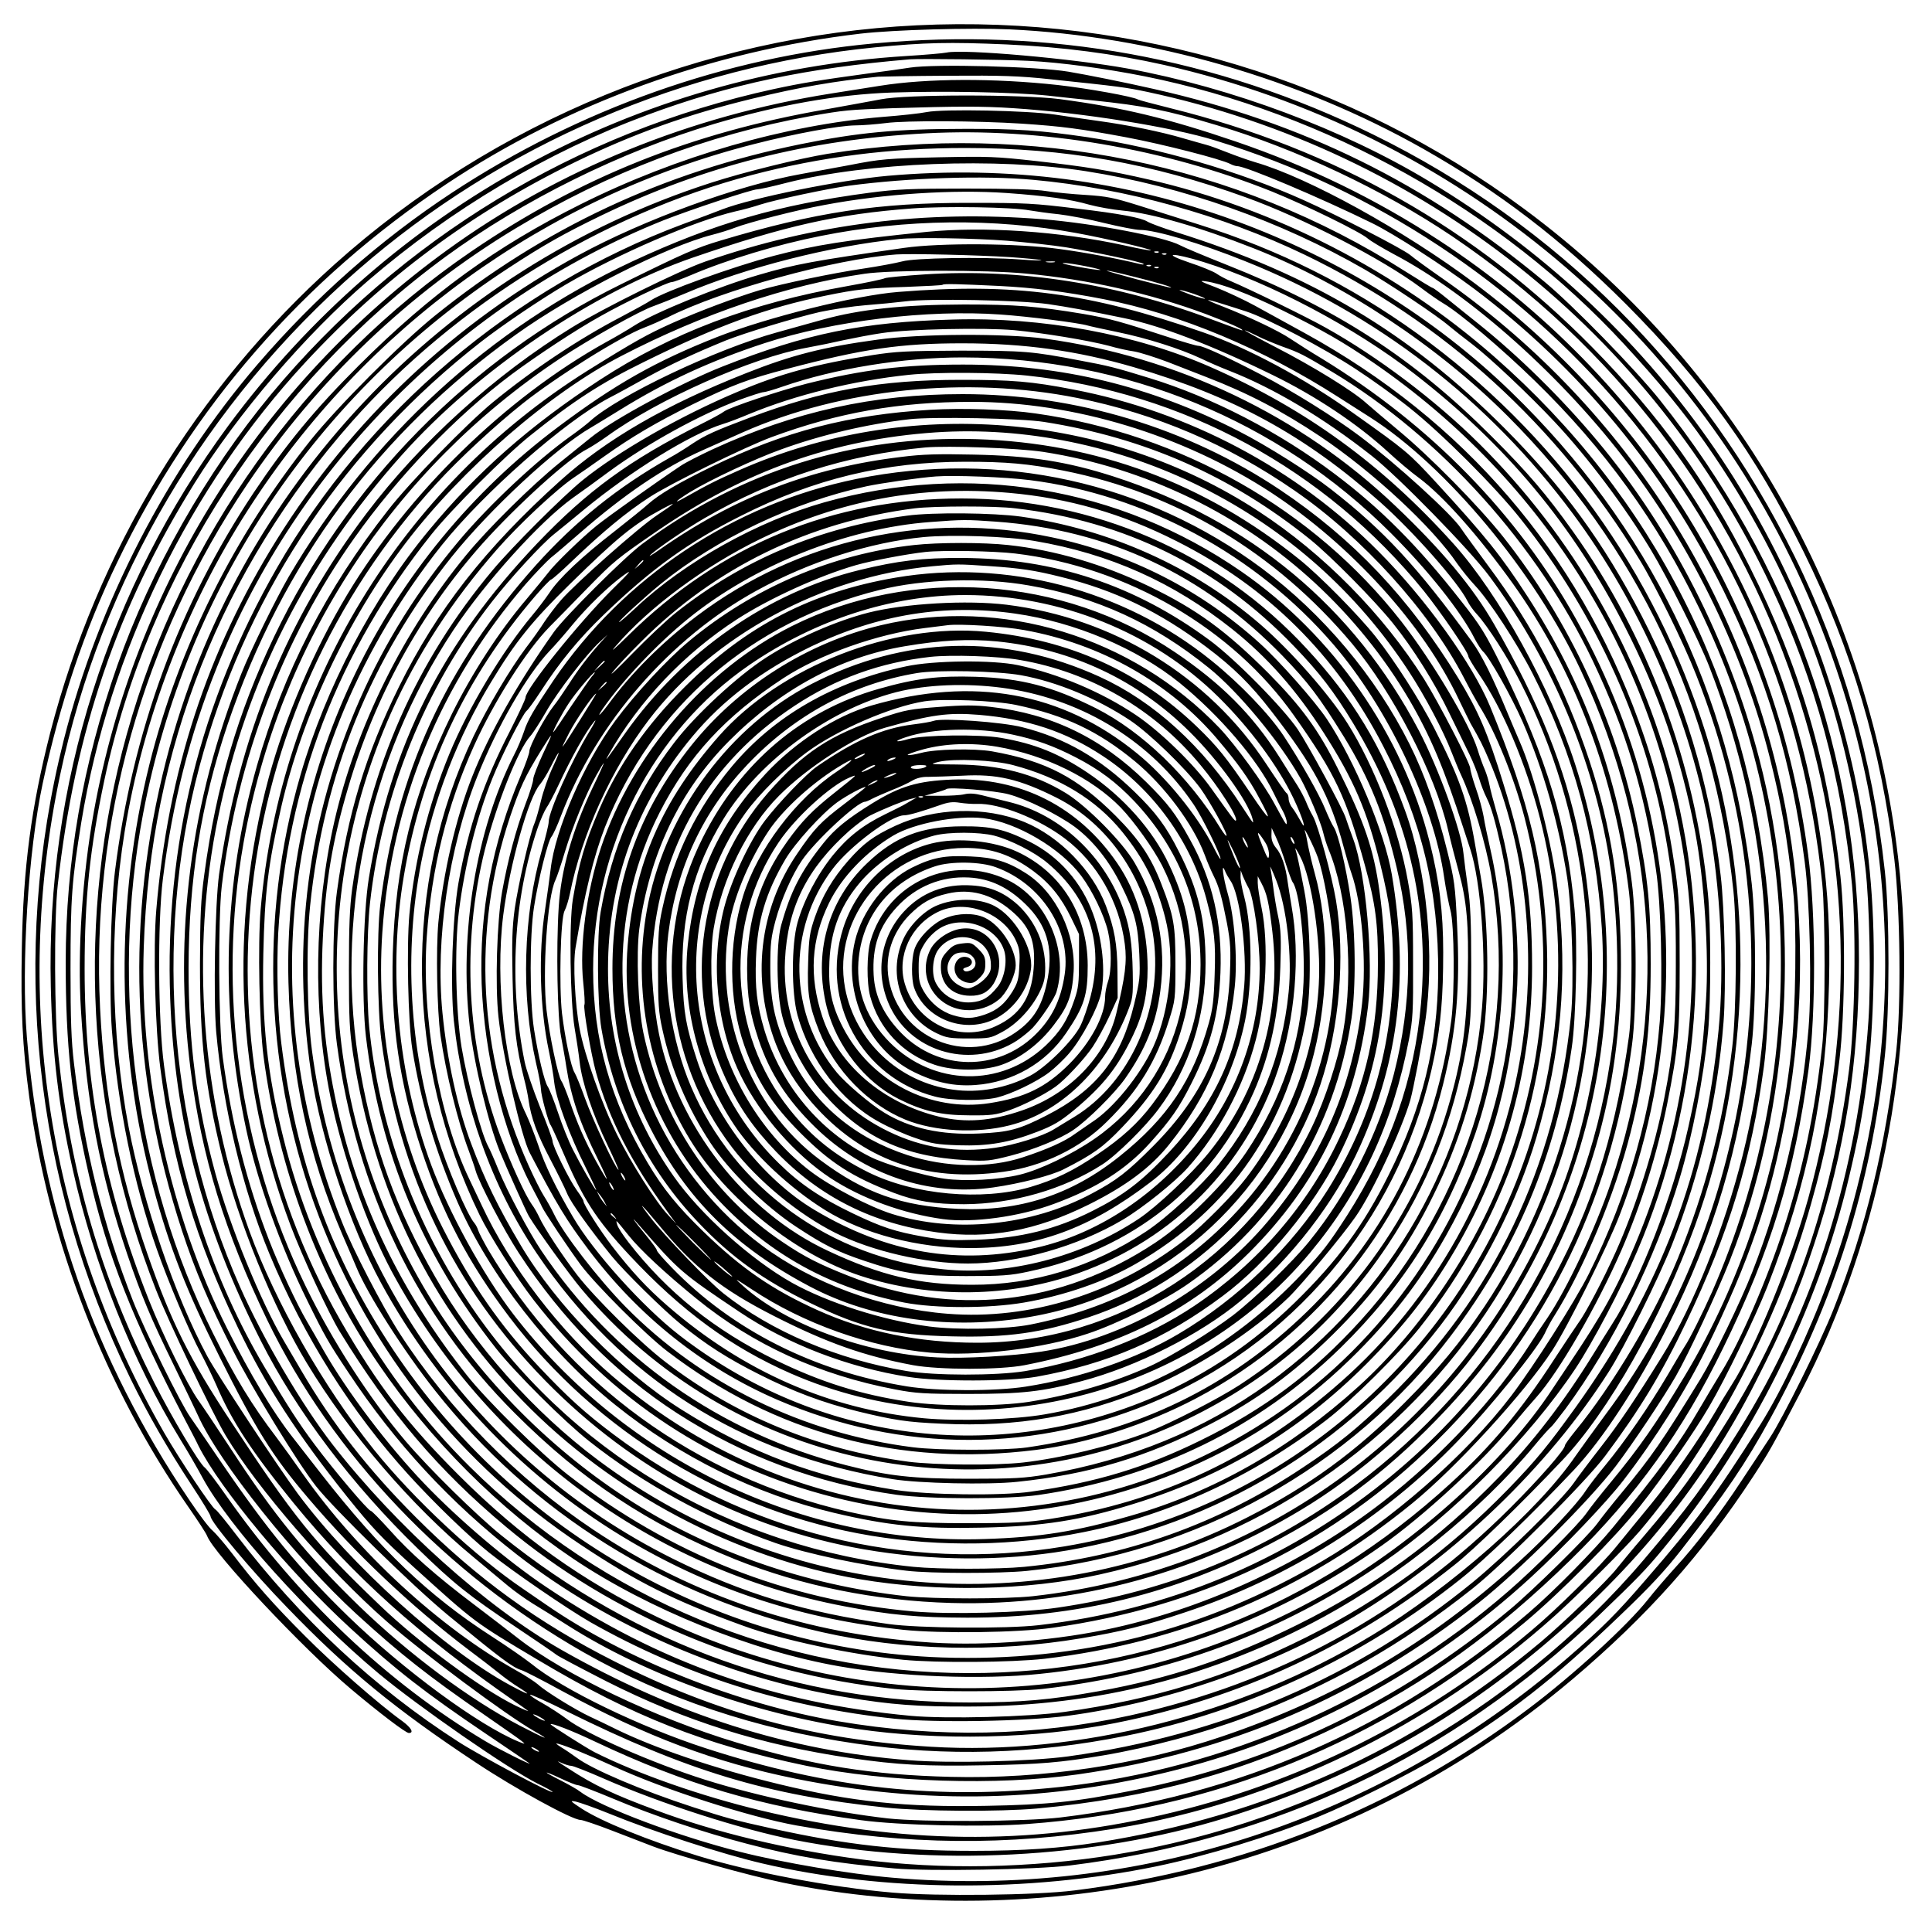 <?xml version="1.0" encoding="UTF-8" standalone="yes"?>
<svg version="1.0" xmlns="http://www.w3.org/2000/svg" width="100mm" height="100mm" viewBox="0 0 1000 1000" preserveAspectRatio="xMidYMid meet">
  <g transform="translate(0,1000) scale(0.1,-0.1)" fill="#000000" stroke="none">
    <path d="M4745 9869 c-1112 -54 -2187 -496 -3014 -1238 -719 -645 -1228 -1485
-1471 -2423 -98 -384 -140 -697 -147 -1118 -6 -324 3 -502 38 -765 100 -751
391 -1502 824 -2125 48 -69 92 -136 97 -150 35 -92 497 -584 743 -791 146
-123 285 -229 301 -229 28 0 13 27 -33 61 -118 84 -361 297 -503 440 -163 163
-257 269 -379 429 -40 52 -86 105 -101 118 -16 12 -69 82 -118 155 -495 732
-771 1519 -843 2400 -30 369 7 963 82 1312 89 415 217 796 386 1145 389 806
960 1462 1703 1957 628 418 1375 689 2145 779 174 20 571 31 770 22 735 -34
1497 -254 2141 -618 392 -222 716 -470 1050 -804 406 -408 669 -774 919 -1281
250 -507 401 -1019 470 -1592 31 -263 36 -755 10 -993 -55 -495 -157 -913
-326 -1340 -67 -169 -261 -560 -327 -660 -27 -41 -93 -142 -147 -223 -112
-171 -238 -336 -344 -451 -41 -45 -105 -119 -142 -166 -106 -134 -388 -392
-617 -564 -681 -513 -1478 -832 -2352 -941 -197 -25 -712 -31 -941 -11 -316
27 -738 107 -1009 191 -256 79 -497 177 -600 244 -59 39 -62 42 -30 36 19 -4
96 -31 170 -61 235 -96 589 -211 795 -259 628 -147 1374 -152 2041 -15 256 53
590 155 837 256 169 69 475 223 627 314 362 219 588 395 936 729 154 147 233
232 318 341 227 291 331 444 458 676 333 608 523 1209 594 1879 25 229 25 731
0 955 -63 581 -221 1132 -467 1630 -474 961 -1232 1719 -2184 2185 -810 397
-1674 554 -2584 470 -766 -71 -1520 -338 -2181 -772 -371 -244 -708 -541
-1007 -889 -467 -543 -824 -1236 -1003 -1944 -280 -1108 -157 -2278 345 -3305
92 -188 189 -357 316 -551 55 -83 99 -156 99 -163 0 -28 216 -286 395 -470
311 -323 561 -528 981 -806 202 -134 496 -295 539 -295 11 0 85 -25 165 -56
80 -31 174 -67 210 -81 124 -47 496 -151 670 -187 651 -135 1371 -125 2041 29
758 173 1455 522 2049 1024 386 327 672 647 936 1051 82 126 95 149 242 430
433 830 618 1841 506 2775 -160 1350 -854 2553 -1934 3353 -900 668 -2020
1006 -3145 951z m465 -99 c288 -13 556 -48 815 -106 1514 -343 2770 -1394
3361 -2812 469 -1125 495 -2353 73 -3492 -95 -259 -238 -560 -347 -733 -232
-367 -330 -500 -593 -803 -154 -179 -226 -250 -405 -405 -972 -839 -2227
-1248 -3494 -1138 -221 19 -566 77 -790 134 -318 80 -719 231 -825 310 -16 13
-63 39 -102 59 -40 20 -73 38 -73 41 0 2 32 -11 72 -30 40 -19 80 -35 89 -35
8 0 92 -32 185 -71 207 -87 463 -173 689 -232 254 -67 458 -101 764 -128 180
-16 731 -6 906 15 1063 132 1978 565 2740 1294 199 191 244 237 334 346 454
547 797 1231 961 1921 84 351 118 616 127 997 9 371 -17 690 -84 1018 -267
1327 -1051 2440 -2213 3140 -448 271 -1025 486 -1562 585 -284 52 -850 102
-938 83 -19 -4 -114 -12 -210 -18 -1399 -87 -2672 -782 -3508 -1913 -622 -842
-944 -1861 -919 -2905 8 -351 40 -616 113 -943 108 -487 311 -998 557 -1399
39 -63 91 -153 116 -200 137 -252 548 -709 911 -1012 207 -172 668 -492 821
-569 44 -21 79 -41 79 -44 0 -13 -373 186 -488 260 -434 279 -816 635 -1147
1068 -54 71 -103 131 -110 134 -17 6 -185 258 -264 395 -600 1045 -788 2230
-540 3406 213 1009 757 1931 1542 2615 744 649 1686 1054 2677 1152 255 25
384 28 680 15z m115 -85 c166 -8 398 -40 600 -80 940 -189 1843 -694 2482
-1387 178 -193 305 -347 421 -513 455 -650 732 -1385 827 -2195 22 -185 30
-586 16 -793 -53 -775 -282 -1501 -671 -2122 -171 -274 -260 -395 -490 -666
-672 -793 -1685 -1358 -2740 -1529 -435 -70 -899 -79 -1314 -24 -375 49 -752
139 -1062 255 -219 81 -320 129 -450 214 -63 40 -68 45 -37 30 18 -8 40 -15
50 -15 10 0 86 -30 168 -66 296 -130 711 -263 990 -318 712 -140 1547 -97
2230 115 628 195 1155 481 1639 888 484 408 836 844 1102 1366 145 284 221
462 304 715 159 478 232 941 232 1470 1 1056 -353 2050 -1031 2900 -125 157
-450 490 -596 611 -614 511 -1249 824 -2025 999 -154 35 -345 73 -440 89 -162
27 -691 41 -820 21 -30 -5 -123 -18 -207 -29 -264 -36 -354 -51 -498 -82
-1021 -222 -1933 -776 -2601 -1579 -337 -406 -623 -910 -797 -1405 -180 -513
-266 -1011 -267 -1535 0 -433 30 -709 121 -1105 97 -420 222 -737 500 -1270
23 -44 54 -102 67 -130 112 -222 473 -656 785 -942 236 -217 388 -335 702
-547 121 -82 222 -150 225 -153 14 -13 -166 77 -230 116 -507 303 -965 737
-1339 1269 -50 72 -100 137 -110 145 -28 19 -170 258 -262 439 -276 546 -432
1078 -496 1688 -22 202 -24 714 -4 890 88 793 307 1435 708 2079 227 364 573
768 898 1048 428 369 928 666 1445 858 429 159 825 243 1360 288 53 4 479 -1
615 -8z m109 -95 c363 -38 392 -42 506 -66 1422 -304 2614 -1249 3227 -2559
231 -494 366 -992 419 -1545 22 -241 15 -724 -15 -955 -89 -686 -297 -1285
-631 -1820 -169 -272 -246 -378 -430 -594 -58 -67 -121 -144 -141 -169 -48
-62 -270 -276 -394 -381 -664 -555 -1424 -899 -2290 -1037 -192 -30 -391 -44
-646 -44 -381 0 -654 30 -1044 116 -195 43 -232 53 -410 111 -261 85 -518 194
-600 255 -22 16 -58 41 -80 54 -28 18 -33 23 -15 18 42 -11 163 -60 287 -117
258 -119 702 -262 948 -306 571 -101 1086 -106 1645 -16 827 134 1638 527
2279 1103 135 122 364 351 438 437 385 454 719 1091 887 1694 77 273 111 445
147 746 29 239 32 706 5 950 -64 588 -208 1079 -470 1602 -216 433 -467 783
-815 1136 -603 613 -1331 1026 -2183 1237 -88 22 -163 42 -168 45 -24 15 -263
58 -415 75 -329 36 -677 35 -920 -4 -49 -8 -163 -26 -253 -40 -728 -115 -1413
-394 -1987 -810 -966 -699 -1617 -1734 -1829 -2906 -60 -333 -86 -726 -67
-1028 29 -482 98 -844 239 -1262 75 -220 123 -334 241 -575 59 -121 115 -238
125 -260 109 -244 508 -743 822 -1030 228 -208 367 -318 660 -520 225 -156
235 -163 179 -140 -207 85 -595 370 -883 649 -253 246 -420 449 -663 806 -65
96 -135 198 -154 225 -50 70 -234 444 -296 600 -155 394 -252 784 -306 1230
-14 117 -18 226 -18 490 0 366 7 458 56 760 144 879 559 1731 1160 2380 405
437 857 773 1394 1035 299 146 583 248 918 329 245 60 432 92 652 114 17 1
180 4 364 5 277 2 367 -1 525 -18z m-9 -85 c77 -9 183 -20 235 -25 259 -27
378 -50 635 -127 411 -122 865 -336 1220 -575 837 -565 1457 -1377 1775 -2327
292 -869 315 -1763 69 -2655 -91 -327 -274 -775 -397 -966 -19 -30 -58 -93
-85 -140 -86 -146 -221 -340 -331 -475 -59 -71 -139 -170 -180 -220 -83 -102
-306 -323 -441 -436 -552 -465 -1211 -793 -1915 -954 -688 -158 -1349 -150
-2075 25 -308 74 -638 190 -858 301 -43 22 -227 139 -227 144 0 10 114 -34
231 -90 468 -221 854 -335 1374 -406 195 -27 633 -37 863 -20 960 70 1827 421
2570 1040 184 153 475 446 600 604 119 150 280 382 359 517 84 143 237 459
301 621 210 536 306 1009 319 1569 6 270 -4 458 -37 705 -170 1276 -903 2438
-1980 3140 -332 217 -677 384 -1055 513 -352 120 -586 176 -910 219 -197 25
-797 25 -925 -1 -47 -9 -175 -32 -285 -52 -697 -121 -1275 -353 -1835 -735
-862 -588 -1502 -1485 -1784 -2500 -263 -946 -211 -1954 151 -2874 62 -159
293 -642 361 -755 162 -271 533 -699 832 -961 188 -165 621 -487 763 -568 99
-56 62 -43 -70 26 -261 136 -573 368 -835 621 -270 262 -440 470 -662 811 -67
102 -142 215 -168 251 -58 81 -185 339 -257 520 -230 580 -333 1111 -333 1715
0 364 27 622 102 976 228 1069 869 2052 1766 2710 402 294 909 545 1392 688
331 98 636 152 917 162 278 9 637 2 810 -16z m-180 -65 c356 -23 819 -97 1045
-167 825 -253 1560 -738 2111 -1393 587 -699 935 -1526 1031 -2455 16 -157 16
-686 0 -835 -39 -351 -99 -637 -198 -943 -89 -274 -223 -583 -323 -747 -32
-52 -83 -138 -114 -191 -106 -182 -203 -315 -447 -613 -98 -120 -311 -336
-440 -446 -696 -596 -1495 -945 -2420 -1057 -184 -22 -713 -25 -895 -5 -290
33 -668 113 -945 200 -275 87 -616 237 -717 315 -32 24 -89 61 -126 82 -37 20
-66 40 -63 43 3 3 88 -35 188 -85 626 -310 1040 -435 1653 -499 192 -20 591
-22 780 -5 586 54 1076 189 1580 436 435 212 802 477 1186 853 340 333 579
666 788 1095 246 502 371 912 442 1442 39 292 38 808 -2 1110 -157 1187 -776
2248 -1729 2961 -364 272 -858 545 -1132 624 -37 11 -102 34 -145 51 -43 17
-91 35 -108 39 -16 4 -70 20 -120 34 -114 34 -286 69 -440 90 -66 9 -167 24
-225 33 -141 21 -579 30 -663 13 -34 -7 -136 -18 -227 -25 -501 -41 -1068
-204 -1564 -452 -439 -219 -776 -463 -1147 -833 -229 -228 -379 -410 -546
-660 -388 -583 -627 -1235 -718 -1960 -22 -173 -31 -626 -16 -820 30 -391 112
-794 233 -1137 56 -160 169 -429 228 -538 26 -49 62 -124 80 -165 80 -187 184
-345 400 -610 311 -380 643 -678 1142 -1025 24 -16 55 -38 68 -48 14 -9 -13 1
-60 24 -180 88 -501 325 -705 521 -340 325 -443 453 -773 955 -210 318 -306
510 -428 860 -147 419 -223 813 -246 1275 -48 954 220 1909 762 2712 364 540
837 991 1389 1324 480 289 991 484 1526 581 174 31 198 33 425 41 332 10 462
11 625 0z m44 -80 c209 -14 301 -26 542 -71 191 -36 491 -113 538 -138 11 -6
27 -11 35 -11 44 0 429 -163 696 -294 115 -56 372 -222 533 -343 545 -411 981
-939 1287 -1558 224 -455 353 -884 421 -1405 27 -201 37 -658 20 -862 -37
-440 -136 -866 -292 -1264 -60 -153 -200 -441 -266 -549 -199 -325 -254 -404
-408 -590 -50 -60 -107 -132 -127 -160 -46 -64 -335 -348 -453 -446 -575 -480
-1236 -796 -1960 -938 -292 -58 -431 -72 -750 -78 -421 -8 -696 21 -1072 112
-335 81 -649 188 -853 289 -36 18 -92 45 -125 60 -75 35 -230 130 -270 167
-16 14 -68 48 -115 74 -397 223 -815 608 -1102 1015 -44 63 -106 149 -137 190
-128 168 -215 311 -329 540 -402 804 -533 1786 -361 2690 222 1166 898 2175
1890 2822 183 120 288 179 480 272 531 257 1075 394 1684 426 588 31 1232 -78
1790 -302 175 -71 459 -210 495 -243 14 -12 75 -49 135 -81 396 -208 880 -641
1217 -1090 337 -447 594 -983 728 -1514 61 -244 89 -405 121 -690 20 -173 14
-622 -11 -845 -67 -603 -259 -1184 -548 -1664 -152 -253 -232 -368 -387 -556
-50 -60 -105 -130 -122 -155 -41 -60 -271 -290 -408 -408 -644 -558 -1471
-919 -2315 -1011 -637 -69 -1197 -8 -1840 201 -335 109 -737 303 -898 435 -33
26 -127 92 -210 145 -325 210 -571 445 -877 836 -44 57 -113 144 -152 195
-100 127 -217 322 -338 562 -294 586 -453 1310 -431 1970 33 1026 402 1958
1077 2722 536 605 1291 1072 2070 1277 357 94 718 140 1104 140 517 0 963 -78
1455 -256 296 -107 706 -319 904 -467 41 -31 94 -68 118 -82 85 -50 305 -237
471 -399 363 -353 636 -732 853 -1180 539 -1110 562 -2401 66 -3536 -48 -108
-117 -247 -142 -283 -9 -14 -50 -82 -90 -151 -95 -161 -221 -343 -320 -463
-43 -52 -89 -112 -103 -134 -42 -66 -207 -242 -343 -365 -466 -423 -944 -704
-1539 -906 -434 -147 -929 -221 -1404 -209 -411 10 -715 59 -1109 178 -418
126 -891 352 -1129 538 -43 34 -145 112 -228 175 -195 147 -333 268 -440 389
-48 53 -91 97 -96 97 -13 0 -190 209 -288 340 -87 116 -142 202 -263 406 -263
443 -442 982 -519 1559 -31 230 -34 740 -6 965 49 392 139 746 279 1095 419
1047 1267 1896 2313 2315 137 54 456 160 485 160 11 0 79 15 152 34 420 106
1089 132 1548 60 503 -79 1007 -257 1446 -510 121 -70 373 -238 434 -291 25
-21 80 -64 122 -96 87 -66 298 -265 426 -402 168 -179 363 -438 498 -663 84
-139 249 -468 301 -602 321 -823 381 -1697 173 -2530 -96 -381 -254 -777 -417
-1040 -132 -213 -222 -348 -315 -467 -57 -73 -121 -158 -143 -190 -62 -88
-353 -374 -520 -511 -603 -493 -1298 -792 -2096 -903 -194 -26 -607 -37 -821
-20 -622 48 -1210 235 -1803 572 -389 222 -854 639 -1181 1059 -159 204 -364
552 -482 820 -381 860 -449 1871 -187 2774 245 847 737 1572 1435 2117 112 87
304 217 438 296 270 158 668 330 879 379 38 8 95 24 128 35 77 25 356 84 460
98 309 41 699 54 955 30 474 -43 976 -182 1402 -387 722 -348 1309 -882 1733
-1577 84 -137 228 -430 293 -595 292 -737 362 -1526 206 -2299 -116 -571 -341
-1086 -669 -1526 -57 -77 -129 -177 -160 -221 -193 -283 -647 -682 -1055 -929
-677 -410 -1520 -623 -2284 -576 -599 36 -1105 173 -1636 442 -394 199 -709
427 -1026 744 -247 247 -432 483 -594 760 -29 50 -70 119 -91 155 -120 204
-280 596 -354 866 -97 355 -139 672 -139 1064 1 456 64 851 202 1260 284 837
782 1511 1495 2020 293 210 778 455 1015 515 35 9 87 25 115 36 68 27 325 93
464 118 306 58 669 81 943 62 209 -15 329 -32 430 -61 41 -11 118 -25 171 -30
152 -14 404 -87 680 -196 464 -183 949 -504 1313 -868 671 -672 1067 -1504
1168 -2456 19 -183 16 -628 -6 -810 -47 -392 -136 -736 -281 -1092 -118 -289
-336 -656 -530 -893 -30 -37 -55 -71 -55 -77 0 -21 -130 -170 -279 -319 -551
-551 -1209 -910 -1971 -1078 -493 -108 -996 -118 -1513 -30 -518 88 -1104 322
-1510 603 -49 34 -102 70 -118 81 -246 166 -569 467 -773 721 -263 328 -510
762 -644 1129 -251 688 -308 1447 -162 2150 145 701 463 1326 951 1871 392
439 987 842 1506 1021 480 165 746 225 1133 254 170 13 521 7 610 -10 30 -5
98 -15 150 -20 52 -6 159 -26 238 -46 79 -19 161 -35 182 -35 81 0 314 -69
545 -162 681 -272 1260 -719 1697 -1308 343 -462 591 -1027 698 -1585 66 -343
87 -769 55 -1090 -72 -735 -298 -1330 -735 -1943 -148 -206 -207 -278 -355
-431 -311 -319 -653 -570 -1045 -766 -408 -204 -782 -320 -1251 -386 -186 -26
-612 -37 -796 -20 -707 66 -1303 276 -1883 665 -201 134 -453 348 -634 537
-188 196 -400 477 -521 689 -26 47 -65 114 -86 150 -53 90 -143 283 -196 420
-116 298 -194 606 -240 946 -22 165 -25 720 -5 889 81 660 316 1278 686 1800
226 319 524 630 815 848 132 98 335 232 460 301 125 71 346 176 368 176 9 0
52 16 97 35 192 82 448 159 676 204 439 88 893 93 1320 15 148 -27 393 -84
387 -90 -2 -2 -64 9 -138 26 -335 73 -726 99 -1021 70 -413 -42 -579 -68 -792
-124 -215 -57 -566 -184 -636 -230 -19 -13 -89 -51 -155 -86 -221 -115 -460
-275 -665 -443 -139 -115 -428 -412 -541 -557 -321 -409 -542 -840 -679 -1323
-175 -615 -193 -1241 -55 -1886 56 -263 178 -605 317 -886 89 -181 109 -216
212 -370 242 -365 527 -673 871 -941 479 -373 1091 -639 1705 -739 234 -39
369 -49 640 -48 656 1 1263 155 1833 465 400 218 814 554 1087 883 41 50 80
93 87 98 6 4 40 47 76 95 247 336 464 775 591 1194 65 215 124 520 147 758 15
158 15 558 -1 715 -66 677 -310 1331 -699 1875 -137 192 -232 303 -420 491
-405 405 -803 663 -1371 888 -113 45 -221 90 -241 101 -81 44 -444 113 -709
135 -611 49 -1181 -22 -1750 -219 -135 -47 -529 -242 -690 -341 -401 -247
-783 -593 -1062 -961 -414 -547 -662 -1154 -764 -1869 -21 -152 -30 -642 -15
-816 35 -389 137 -816 276 -1150 178 -429 422 -815 721 -1144 131 -144 311
-318 414 -400 128 -102 407 -293 527 -362 482 -273 1006 -439 1573 -499 213
-22 678 -14 896 15 518 70 1051 255 1484 514 524 314 1006 778 1317 1267 84
132 255 477 327 657 148 375 236 758 267 1153 14 178 6 588 -15 760 -57 478
-194 926 -407 1339 -198 382 -407 669 -714 977 -491 492 -998 794 -1699 1013
-68 21 -134 46 -147 54 -31 20 -148 42 -362 67 -227 28 -269 30 -557 30 -474
1 -799 -48 -1290 -195 -130 -39 -183 -62 -515 -226 -779 -383 -1416 -1030
-1796 -1824 -187 -391 -300 -775 -361 -1227 -19 -137 -22 -211 -23 -468 0
-399 26 -629 111 -980 85 -347 269 -800 442 -1085 221 -366 543 -740 862
-1004 69 -57 149 -124 179 -149 30 -25 88 -67 130 -93 42 -25 123 -76 181
-113 408 -259 963 -457 1495 -535 424 -62 927 -51 1335 30 648 128 1235 401
1756 817 102 80 349 320 559 542 240 252 515 738 688 1215 293 806 314 1728
56 2550 -263 837 -782 1556 -1494 2069 -344 248 -717 434 -1130 564 -88 28
-227 72 -310 98 -131 41 -166 48 -275 55 -69 4 -161 13 -205 20 -54 9 -191 13
-415 13 -287 0 -359 -3 -502 -22 -469 -62 -801 -158 -1223 -354 -740 -345
-1356 -910 -1780 -1632 -65 -112 -198 -382 -245 -501 -264 -661 -353 -1350
-264 -2048 57 -452 178 -846 397 -1299 338 -698 924 -1313 1637 -1720 420
-239 889 -397 1411 -473 465 -68 922 -55 1394 40 624 125 1229 408 1735 812
126 100 371 336 587 565 148 157 335 443 483 739 243 484 374 925 437 1464 23
200 23 619 0 830 -109 990 -533 1858 -1247 2548 -393 381 -889 688 -1425 884
-574 210 -1177 288 -1800 233 -248 -22 -701 -114 -855 -173 -36 -14 -128 -49
-205 -77 -877 -327 -1638 -972 -2102 -1780 -397 -692 -582 -1439 -552 -2230
24 -633 166 -1171 469 -1770 184 -364 472 -745 811 -1074 191 -186 262 -242
514 -411 105 -70 197 -133 205 -140 8 -7 125 -69 260 -138 406 -205 799 -329
1265 -397 240 -35 383 -43 694 -37 285 5 388 14 611 51 237 40 522 116 740
198 433 163 804 373 1171 665 162 128 590 556 688 688 176 235 293 428 418
690 224 469 338 844 403 1325 27 200 38 674 21 871 -101 1111 -589 2077 -1417
2803 -506 444 -1137 768 -1789 917 -204 47 -327 67 -578 95 -213 24 -254 25
-502 20 -271 -6 -308 -9 -465 -40 -47 -9 -161 -30 -255 -47 -325 -58 -813
-236 -1149 -419 -641 -348 -1178 -854 -1564 -1474 -361 -579 -563 -1202 -623
-1915 -17 -198 -6 -617 21 -821 65 -495 182 -885 403 -1345 142 -297 306 -549
562 -870 131 -163 179 -214 343 -363 327 -296 311 -284 652 -487 485 -289 856
-435 1385 -545 409 -85 989 -104 1405 -44 779 111 1462 404 2075 889 210 166
572 528 708 706 88 116 246 353 310 464 65 113 215 434 281 602 317 802 372
1750 151 2599 -159 608 -450 1180 -839 1644 -184 220 -405 437 -616 606 -47
37 -117 94 -157 126 -39 32 -74 58 -78 58 -4 0 -66 38 -139 84 -881 561 -1941
777 -2991 610 -143 -23 -436 -95 -605 -150 -1389 -447 -2461 -1583 -2820
-2989 -210 -820 -182 -1628 82 -2435 67 -204 138 -371 264 -620 102 -202 331
-576 430 -703 91 -116 503 -519 684 -668 275 -226 332 -269 380 -284 14 -4
108 -52 208 -107 438 -237 793 -370 1207 -454 677 -137 1328 -122 1985 48 671
172 1307 519 1823 993 172 158 394 391 480 503 166 216 325 469 427 677 226
461 336 786 415 1215 98 538 96 1074 -5 1597 -217 1117 -850 2090 -1780 2736
-69 48 -142 101 -162 118 -42 33 -365 200 -552 284 -332 149 -750 270 -1118
325 -238 35 -369 44 -638 43 -351 0 -550 -19 -845 -79 -713 -145 -1332 -435
-1894 -888 -173 -139 -505 -472 -642 -643 -398 -498 -682 -1069 -834 -1673
-180 -720 -173 -1491 19 -2198 84 -310 170 -530 341 -872 191 -382 274 -515
461 -735 243 -286 532 -559 829 -784 55 -41 125 -95 155 -119 30 -25 76 -58
102 -74 77 -48 55 -43 -39 8 -340 183 -826 622 -1101 992 -106 144 -418 617
-469 712 -167 311 -331 790 -407 1185 -93 490 -101 1033 -21 1529 94 582 318
1168 638 1666 607 946 1539 1619 2619 1894 214 55 439 96 526 97 37 0 108 6
157 12 103 14 471 12 704 -3z m-77 -606 c98 -8 235 -23 305 -34 147 -24 393
-76 402 -86 3 -4 -6 -4 -21 0 -126 30 -279 59 -413 77 -215 30 -616 33 -805 6
-474 -68 -562 -84 -750 -139 -208 -60 -543 -196 -648 -264 -31 -20 -97 -59
-147 -86 -521 -290 -1021 -779 -1338 -1306 -172 -286 -322 -638 -406 -947
-207 -770 -168 -1573 113 -2318 61 -162 198 -457 255 -550 259 -421 509 -716
858 -1008 554 -465 1268 -763 2013 -841 159 -16 620 -16 765 0 650 74 1234
290 1757 650 369 253 762 648 1001 1006 90 135 240 419 322 612 326 762 392
1631 184 2434 -171 659 -518 1263 -1002 1743 -229 227 -526 451 -797 602 -98
55 -391 198 -490 240 -25 10 -58 28 -74 39 -16 11 -79 37 -140 57 -150 51 -89
53 73 3 346 -108 783 -339 1091 -578 474 -367 820 -782 1086 -1301 180 -351
295 -685 368 -1070 48 -257 72 -629 56 -875 -17 -273 -34 -395 -91 -653 -79
-354 -249 -795 -395 -1021 -25 -39 -71 -113 -102 -163 -149 -241 -306 -445
-482 -627 -316 -326 -647 -569 -1045 -766 -358 -177 -659 -277 -1030 -344
-245 -44 -401 -58 -665 -58 -892 0 -1716 294 -2425 865 -130 105 -374 345
-495 487 -186 219 -381 520 -519 805 -344 707 -458 1522 -320 2295 183 1030
771 1929 1637 2504 154 102 416 249 486 272 28 10 101 39 162 65 313 134 757
247 1109 282 89 9 391 4 557 -9z m785 -60 c-3 -3 -12 -4 -19 -1 -8 3 -5 6 6 6
11 1 17 -2 13 -5z m-767 -25 c85 -6 157 -13 160 -16 3 -2 -47 -1 -110 4 -195
14 -547 8 -610 -10 -30 -8 -120 -25 -200 -37 -158 -23 -424 -79 -535 -111
-123 -37 -316 -109 -455 -171 -131 -59 -194 -94 -438 -246 -967 -606 -1594
-1639 -1693 -2790 -15 -179 -7 -590 15 -760 76 -578 284 -1137 595 -1592 269
-395 624 -750 1008 -1008 388 -261 924 -478 1378 -557 308 -54 738 -70 1037
-39 643 66 1240 290 1770 664 218 154 517 430 678 625 41 50 96 114 123 144
115 128 313 470 440 761 103 238 185 500 236 755 58 291 65 371 65 725 0 283
-3 345 -22 480 -43 299 -100 532 -191 780 -317 871 -904 1553 -1726 2005 -88
48 -205 113 -260 143 -55 30 -145 72 -200 94 -82 31 -92 37 -55 32 81 -11 222
-64 395 -149 213 -105 317 -165 475 -273 890 -612 1468 -1547 1614 -2611 90
-655 -2 -1343 -264 -1961 -95 -225 -169 -358 -337 -608 -28 -42 -69 -103 -90
-135 -244 -371 -701 -785 -1153 -1044 -1074 -617 -2364 -667 -3475 -134 -388
186 -709 415 -1026 731 -272 271 -423 469 -616 804 -793 1384 -591 3150 497
4334 116 127 304 301 445 413 173 138 511 349 629 393 34 13 88 37 121 53 284
143 863 302 1185 326 73 5 422 -3 590 -14z m807 15 c-3 -3 -12 -4 -19 -1 -8 3
-5 6 6 6 11 1 17 -2 13 -5z m-579 -41 c-10 -2 -28 -2 -40 0 -13 2 -5 4 17 4
22 1 32 -1 23 -4z m167 -22 c118 -24 79 -25 -50 -1 -55 10 -86 18 -70 19 17 0
71 -8 120 -18z m332 3 c-3 -3 -12 -4 -19 -1 -8 3 -5 6 6 6 11 1 17 -2 13 -5z
m40 -10 c-3 -3 -12 -4 -19 -1 -8 3 -5 6 6 6 11 1 17 -2 13 -5z m-687 -30 c317
-29 645 -103 930 -209 109 -41 205 -83 189 -85 -3 0 -73 25 -155 56 -492 186
-993 265 -1484 234 -107 -7 -202 -16 -210 -20 -9 -5 -94 -23 -190 -40 -512
-91 -912 -243 -1285 -486 -361 -236 -633 -474 -885 -779 -289 -348 -534 -814
-664 -1264 -218 -749 -184 -1559 96 -2291 269 -702 732 -1282 1353 -1695 291
-194 488 -292 845 -421 200 -73 553 -148 825 -175 173 -17 560 -14 730 5 713
84 1352 353 1905 805 227 185 584 575 725 792 78 119 288 542 348 699 139 362
215 722 236 1105 37 697 -119 1367 -461 1980 -305 546 -751 1003 -1318 1350
-52 31 -124 77 -160 101 -64 43 -214 114 -357 170 -40 15 -71 29 -70 31 2 1
32 -6 68 -18 35 -11 93 -29 129 -41 104 -33 405 -191 567 -298 83 -54 208
-144 279 -201 165 -131 442 -407 574 -574 394 -495 659 -1085 759 -1692 40
-244 46 -324 45 -623 0 -302 -12 -439 -60 -685 -49 -254 -147 -563 -251 -795
-65 -145 -159 -323 -195 -370 -10 -14 -66 -97 -123 -185 -171 -264 -323 -447
-535 -641 -701 -643 -1568 -985 -2497 -984 -965 1 -1889 383 -2581 1068 -462
457 -810 1069 -966 1705 -83 332 -111 592 -103 952 7 315 24 454 92 755 108
473 343 973 645 1370 292 383 744 775 1115 967 424 220 863 368 1260 426 133
20 630 21 835 1z m570 -19 c121 -30 194 -53 180 -54 -3 -1 -81 19 -175 43 -93
25 -164 45 -156 45 8 1 76 -15 151 -34z m-710 -45 c178 -9 334 -28 545 -69
391 -76 825 -257 1215 -508 47 -30 119 -76 160 -102 395 -251 854 -802 1092
-1310 400 -853 454 -1775 155 -2656 -80 -236 -226 -546 -328 -697 -28 -40 -67
-99 -87 -131 -180 -283 -460 -584 -764 -820 -393 -305 -896 -542 -1383 -651
-295 -67 -661 -96 -953 -78 -643 41 -1235 239 -1752 585 -391 261 -749 624
-1003 1018 -87 135 -241 432 -297 574 -223 558 -303 1141 -235 1717 77 652
334 1262 753 1788 217 271 636 640 866 761 28 14 114 61 191 104 128 70 249
126 410 192 99 40 362 119 488 148 66 14 171 30 235 35 65 5 158 14 207 20
120 16 592 7 740 -14 102 -15 203 -33 395 -73 188 -39 446 -137 765 -293 224
-109 441 -254 597 -397 51 -47 124 -109 163 -137 126 -94 306 -297 485 -546
322 -450 528 -996 602 -1600 17 -138 17 -613 0 -740 -63 -461 -172 -827 -352
-1179 -226 -443 -536 -826 -915 -1130 -516 -414 -1120 -665 -1790 -743 -164
-19 -618 -16 -775 6 -429 59 -755 158 -1119 339 -1017 507 -1714 1488 -1866
2627 -26 192 -31 550 -10 750 69 680 314 1283 733 1808 195 244 544 568 721
669 25 15 93 56 151 92 237 147 470 254 748 345 356 116 843 175 1221 148 144
-10 405 -43 451 -57 9 -3 78 -18 155 -34 155 -32 323 -86 430 -136 39 -19 106
-48 150 -65 229 -90 483 -241 736 -440 134 -105 505 -484 606 -620 308 -413
523 -909 613 -1410 62 -350 68 -758 14 -1105 -134 -875 -608 -1663 -1317
-2192 -456 -339 -971 -551 -1542 -634 -181 -27 -557 -36 -745 -20 -660 59
-1257 294 -1790 707 -139 108 -419 384 -522 514 -343 434 -560 883 -672 1387
-68 307 -90 566 -75 877 14 291 49 502 130 776 139 476 376 906 695 1265 177
198 452 447 544 491 19 10 64 39 101 65 264 192 751 408 1034 459 55 10 143
28 195 40 52 11 139 28 195 36 138 21 529 29 685 15 148 -14 385 -53 490 -81
41 -12 100 -25 130 -29 30 -5 109 -30 175 -55 66 -26 156 -61 200 -78 215 -83
389 -174 590 -308 272 -183 580 -468 708 -658 22 -31 63 -82 92 -113 72 -76
218 -299 298 -456 212 -416 327 -840 358 -1317 30 -474 -66 -1030 -255 -1466
-483 -1114 -1488 -1858 -2691 -1992 -142 -15 -508 -15 -653 0 -528 58 -1032
235 -1457 513 -409 267 -775 644 -1020 1050 -554 919 -624 2034 -191 3009 134
300 314 579 550 848 110 126 309 312 399 372 29 19 97 67 152 106 146 104 269
176 458 270 199 98 291 133 492 185 394 104 586 132 905 132 322 0 596 -38
890 -124 519 -152 887 -354 1275 -699 172 -153 403 -415 450 -510 9 -19 32
-51 50 -70 52 -56 161 -225 224 -350 347 -680 440 -1473 260 -2210 -91 -371
-243 -720 -445 -1022 -131 -195 -233 -317 -414 -499 -254 -255 -493 -429 -812
-592 -1079 -551 -2385 -436 -3363 296 -332 248 -641 595 -842 947 -202 351
-317 667 -387 1060 -139 785 35 1615 481 2289 167 251 449 563 618 684 44 31
130 93 190 138 197 144 471 295 674 370 58 21 113 39 122 39 9 0 54 13 100 29
271 94 624 151 931 151 843 -1 1633 -325 2218 -910 192 -192 364 -408 433
-546 14 -27 33 -56 41 -64 32 -26 150 -236 207 -366 108 -249 187 -527 231
-809 25 -166 36 -553 19 -716 -79 -778 -401 -1450 -947 -1979 -159 -154 -258
-235 -439 -355 -437 -292 -919 -464 -1444 -515 -134 -13 -441 -13 -572 0 -949
96 -1796 601 -2310 1378 -282 426 -459 919 -508 1416 -15 155 -13 488 4 641
63 568 285 1116 631 1560 92 119 261 303 324 352 30 24 100 81 154 126 244
201 552 391 717 442 30 9 92 33 137 52 240 99 539 173 827 203 145 15 448 13
611 -4 811 -87 1542 -484 2054 -1115 88 -110 230 -317 230 -338 0 -6 24 -47
54 -91 124 -181 244 -464 317 -748 146 -572 122 -1173 -69 -1734 -364 -1069
-1280 -1849 -2392 -2034 -820 -137 -1659 72 -2335 580 -144 108 -236 191 -385
349 -201 213 -352 431 -497 716 -237 465 -350 1014 -314 1534 47 676 303 1295
743 1803 49 56 108 117 129 135 22 17 88 74 147 125 235 205 439 343 642 433
63 28 155 69 204 91 513 227 1159 293 1733 178 407 -82 777 -240 1122 -478
354 -244 699 -626 877 -968 31 -60 67 -125 79 -145 84 -132 183 -377 236 -581
154 -599 125 -1200 -87 -1786 -155 -428 -444 -861 -772 -1158 -355 -322 -752
-547 -1178 -669 -285 -82 -470 -112 -759 -121 -938 -31 -1857 408 -2439 1165
-156 204 -333 526 -424 771 -174 470 -225 1009 -141 1500 92 543 319 1025 678
1443 41 48 79 87 83 87 5 0 53 42 106 93 161 154 284 256 403 333 103 68 500
263 634 312 344 127 659 182 1034 182 531 0 1093 -171 1551 -470 413 -271 786
-681 970 -1069 28 -58 56 -115 62 -126 48 -83 64 -115 95 -188 195 -459 253
-1028 158 -1564 -113 -641 -441 -1229 -924 -1655 -440 -389 -932 -621 -1506
-710 -119 -18 -183 -22 -425 -22 -294 0 -398 10 -617 59 -790 180 -1457 665
-1867 1358 -24 42 -47 86 -51 99 -4 13 -13 30 -20 38 -37 43 -139 282 -193
452 -143 446 -172 954 -82 1413 65 330 189 651 364 938 125 207 210 312 406
504 247 242 328 308 475 387 84 45 76 36 -26 -32 -92 -61 -423 -354 -495 -438
-28 -32 -67 -84 -87 -114 -19 -30 -62 -91 -96 -135 -81 -108 -198 -305 -270
-456 -367 -773 -355 -1685 32 -2479 52 -107 190 -324 280 -440 399 -514 930
-863 1553 -1020 594 -150 1198 -107 1774 127 335 135 633 330 898 587 205 199
360 399 494 636 223 396 337 781 368 1245 21 305 -20 671 -107 963 -14 48 -29
105 -33 127 -4 22 -15 58 -24 80 -10 22 -27 69 -38 105 -41 133 -233 456 -396
665 -453 579 -1137 968 -1892 1075 -144 21 -382 29 -544 19 -421 -25 -756
-112 -1131 -294 -175 -85 -274 -144 -330 -194 -22 -20 -100 -83 -174 -141
-168 -130 -289 -244 -337 -318 -21 -31 -61 -84 -89 -117 -155 -185 -330 -477
-429 -717 -110 -267 -180 -550 -207 -831 -15 -166 -7 -557 15 -697 44 -273
121 -533 235 -794 165 -375 477 -777 816 -1048 335 -269 727 -462 1130 -558
283 -67 456 -84 769 -77 315 7 507 37 784 123 472 146 859 379 1203 723 197
198 330 369 462 594 262 449 397 946 397 1462 0 355 -37 590 -149 950 -81 264
-131 378 -233 545 -255 416 -544 721 -923 975 -480 321 -1057 495 -1643 495
-461 0 -868 -90 -1292 -285 -69 -32 -143 -70 -165 -85 -113 -75 -382 -266
-437 -311 -75 -60 -221 -202 -251 -244 -12 -16 -64 -79 -115 -140 -138 -162
-280 -381 -383 -590 -202 -412 -293 -782 -306 -1240 -10 -369 34 -669 148
-1016 109 -329 242 -583 454 -864 454 -600 1135 -1012 1875 -1134 360 -59 745
-53 1100 19 443 89 874 287 1253 578 130 99 381 348 487 482 449 567 679 1256
657 1970 -14 427 -88 741 -295 1245 -90 218 -332 555 -577 801 -425 428 -980
723 -1580 838 -216 42 -318 50 -580 50 -419 0 -715 -53 -1095 -196 -183 -69
-229 -90 -297 -135 -32 -22 -85 -55 -118 -73 -267 -151 -485 -326 -691 -555
-468 -523 -722 -1076 -806 -1760 -18 -148 -15 -541 6 -700 92 -693 374 -1277
850 -1763 452 -461 1019 -761 1646 -871 351 -61 720 -63 1055 -6 770 133 1453
544 1931 1165 213 277 399 641 497 975 128 437 162 824 111 1270 -27 235 -122
606 -200 781 -14 33 -41 95 -59 139 -79 191 -136 305 -186 374 -286 392 -456
575 -729 788 -114 89 -333 227 -476 300 -458 235 -917 346 -1429 346 -308 0
-518 -26 -810 -99 -140 -36 -395 -121 -426 -143 -14 -11 -68 -40 -120 -66
-373 -188 -586 -343 -848 -617 -493 -518 -760 -1048 -872 -1734 -30 -185 -38
-621 -15 -819 72 -602 294 -1134 674 -1615 99 -125 351 -376 481 -479 277
-220 622 -408 966 -528 160 -55 452 -117 677 -143 126 -15 483 -15 623 -1 876
90 1681 536 2196 1219 338 446 542 932 624 1487 23 151 31 546 15 716 -40 442
-141 778 -377 1259 -86 174 -109 211 -211 340 -223 285 -416 478 -651 655
-289 219 -638 399 -961 498 -175 54 -214 64 -355 90 -253 49 -296 52 -625 52
-275 -1 -333 -4 -454 -23 -296 -47 -477 -96 -696 -189 -298 -125 -621 -310
-805 -459 -103 -84 -363 -343 -464 -464 -397 -472 -639 -1023 -728 -1650 -13
-97 -17 -192 -17 -420 0 -256 3 -314 22 -440 110 -706 400 -1299 876 -1789
464 -478 1103 -816 1746 -925 401 -68 864 -59 1240 24 881 194 1635 733 2090
1495 416 696 557 1526 394 2323 -73 359 -210 701 -441 1102 -109 190 -271 384
-509 610 -492 469 -1129 773 -1814 867 -207 28 -648 26 -868 -5 -280 -38 -445
-80 -679 -173 -418 -165 -724 -342 -963 -557 -391 -352 -638 -669 -835 -1067
-173 -351 -266 -658 -321 -1060 -25 -182 -25 -607 0 -790 101 -754 415 -1405
921 -1910 347 -347 689 -574 1140 -756 342 -137 725 -215 1120 -226 654 -18
1298 160 1863 515 307 194 625 485 846 777 666 878 857 1998 520 3046 -128
399 -395 883 -633 1147 -369 410 -763 696 -1257 913 -387 170 -868 259 -1334
245 -468 -13 -756 -72 -1190 -243 -213 -84 -568 -275 -682 -368 -20 -16 -93
-75 -160 -129 -146 -118 -373 -342 -485 -479 -326 -395 -570 -889 -682 -1377
-105 -460 -112 -981 -21 -1426 63 -306 190 -667 317 -904 490 -910 1350 -1546
2343 -1734 241 -46 378 -58 635 -59 564 -1 1071 122 1570 382 330 171 589 364
855 637 399 408 666 865 830 1420 88 301 130 602 130 942 0 391 -50 711 -164
1057 -126 379 -287 689 -522 1005 -59 80 -123 167 -141 194 -48 74 -335 335
-523 477 -130 98 -349 235 -515 321 -172 90 -299 148 -322 148 -10 0 -71 18
-137 39 -269 88 -320 102 -458 126 -241 40 -351 49 -618 49 -315 -1 -540 -25
-730 -78 -69 -19 -175 -49 -237 -66 -317 -87 -823 -328 -968 -459 -16 -15 -64
-52 -105 -81 -172 -123 -416 -351 -571 -535 -214 -254 -386 -528 -516 -824
-270 -613 -354 -1252 -253 -1933 51 -340 201 -792 362 -1088 302 -555 758
-1027 1298 -1342 431 -252 890 -400 1406 -454 194 -20 594 -15 774 11 751 105
1406 415 1929 911 600 570 956 1271 1068 2104 26 193 25 648 -1 845 -72 547
-249 1032 -541 1480 -135 208 -214 307 -471 587 -145 157 -155 165 -431 361
-253 180 -541 335 -776 417 -588 205 -977 257 -1577 209 -220 -17 -680 -132
-940 -234 -314 -124 -524 -242 -820 -464 -902 -674 -1426 -1753 -1397 -2876
13 -479 102 -894 279 -1305 28 -63 60 -140 73 -170 56 -137 243 -431 408 -639
501 -633 1196 -1067 2002 -1249 420 -95 892 -107 1340 -32 210 35 334 66 540
135 536 178 1023 484 1410 886 167 173 411 475 450 556 13 29 36 71 50 92 152
242 314 630 394 946 76 301 105 540 105 875 0 300 -13 437 -69 715 -110 544
-352 1064 -695 1497 -127 160 -381 418 -545 553 -66 55 -140 118 -165 140 -67
61 -273 188 -465 287 -93 48 -166 88 -162 88 4 0 33 -13 65 -29 31 -16 90 -40
130 -55 90 -32 107 -41 261 -133 556 -335 1058 -892 1345 -1493 171 -360 268
-679 327 -1080 27 -176 36 -577 20 -786 -36 -450 -161 -893 -367 -1307 -71
-142 -285 -478 -402 -632 -235 -308 -623 -647 -976 -854 -614 -361 -1260 -524
-1971 -500 -1140 40 -2202 635 -2841 1594 -320 481 -502 978 -578 1585 -19
143 -25 396 -16 569 43 765 310 1461 794 2066 102 128 381 407 511 511 223
179 367 272 585 379 380 188 639 283 945 345 155 32 216 39 415 45 102 4 187
8 189 11 6 6 81 4 291 -6z m1009 -41 c34 -12 60 -23 58 -25 -2 -2 -35 7 -73
20 -38 14 -64 25 -58 25 5 1 38 -8 73 -20z m-774 -663 c521 -82 967 -279 1375
-607 108 -87 334 -316 429 -434 104 -129 217 -309 292 -465 39 -80 86 -176
105 -215 19 -38 41 -95 50 -125 9 -30 26 -75 39 -100 24 -49 43 -116 75 -257
89 -407 84 -850 -15 -1258 -167 -688 -586 -1297 -1160 -1682 -1070 -719 -2445
-637 -3426 205 -274 235 -529 569 -675 882 -14 30 -43 91 -64 135 -158 327
-250 849 -221 1257 25 358 105 679 245 989 104 230 271 493 391 615 33 33 121
123 196 200 138 141 153 153 364 298 452 310 911 472 1437 508 463 31 949 -69
1379 -284 438 -219 803 -543 1071 -953 85 -130 179 -308 222 -420 15 -38 36
-90 48 -115 61 -131 127 -350 157 -522 142 -821 -111 -1683 -679 -2306 -242
-266 -492 -454 -825 -617 -284 -140 -544 -219 -880 -266 -151 -22 -533 -17
-700 9 -410 64 -752 192 -1106 415 -313 197 -649 540 -834 852 -118 199 -186
338 -256 525 -71 187 -125 434 -149 679 -37 379 32 849 180 1221 104 261 256
525 374 650 29 30 82 91 118 135 78 95 191 204 268 259 45 32 34 18 -61 -75
-173 -172 -449 -515 -449 -560 0 -8 -36 -85 -79 -170 -138 -267 -216 -497
-268 -789 -31 -178 -43 -530 -24 -713 47 -439 196 -858 429 -1204 436 -646
1058 -1041 1842 -1169 134 -22 493 -30 644 -14 370 38 673 128 1003 300 239
124 427 261 632 463 221 217 386 445 521 722 129 262 210 520 255 810 35 222
30 615 -11 839 -8 45 -21 122 -30 171 -38 221 -81 342 -210 595 -71 140 -207
353 -304 475 -89 112 -288 314 -395 400 -490 395 -1048 602 -1670 622 -634 19
-1218 -163 -1729 -541 -91 -67 -403 -378 -459 -457 -185 -261 -336 -527 -423
-749 -85 -215 -150 -498 -175 -754 -13 -140 -7 -456 11 -586 28 -195 90 -448
146 -595 14 -38 31 -86 36 -105 17 -61 148 -311 223 -425 225 -345 500 -623
820 -830 348 -224 725 -364 1136 -422 167 -23 575 -24 734 -1 610 89 1138 346
1564 762 327 320 547 670 698 1111 156 457 184 999 77 1470 -14 61 -30 137
-35 170 -6 33 -23 98 -40 145 -16 46 -29 93 -29 103 0 26 -164 342 -239 462
-213 337 -519 648 -856 868 -788 515 -1818 597 -2685 215 -124 -55 -159 -72
-290 -146 -64 -36 -37 -11 35 33 100 61 334 171 466 218 208 76 447 132 666
157 122 14 581 5 698 -14z m-5 -155 c269 -42 516 -120 765 -240 468 -227 866
-595 1130 -1044 109 -187 182 -360 279 -662 9 -27 25 -77 36 -110 55 -166 83
-555 61 -820 -67 -778 -469 -1484 -1105 -1944 -333 -241 -714 -397 -1151 -473
-113 -19 -164 -22 -400 -22 -291 0 -416 14 -635 70 -652 167 -1206 557 -1577
1109 -65 96 -179 312 -223 420 -22 55 -46 109 -52 119 -36 65 -108 332 -139
516 -30 182 -37 519 -14 700 30 242 93 492 174 692 44 111 156 332 177 349 9
7 41 52 71 98 100 155 199 275 329 400 247 238 436 374 709 511 379 192 746
280 1162 280 212 0 326 -10 508 -46 584 -116 1095 -422 1493 -895 213 -255
429 -672 497 -964 14 -61 39 -157 55 -215 42 -153 53 -276 47 -538 -5 -252
-28 -417 -87 -632 -169 -611 -559 -1140 -1096 -1490 -110 -71 -353 -196 -474
-243 -178 -69 -449 -135 -645 -157 -142 -16 -458 -13 -592 4 -471 63 -893 236
-1258 516 -130 99 -364 330 -457 450 -74 96 -173 246 -197 300 -9 19 -26 50
-39 67 -34 48 -104 201 -162 353 -175 464 -203 993 -80 1483 62 241 173 520
235 587 13 14 49 70 81 125 58 103 212 303 281 365 l38 35 -36 -40 c-67 -75
-116 -140 -164 -215 -27 -41 -62 -93 -80 -115 -43 -54 -125 -206 -125 -233 0
-12 -20 -68 -44 -125 -149 -351 -216 -709 -203 -1079 14 -369 110 -760 254
-1041 27 -50 53 -101 58 -113 15 -32 136 -213 201 -301 76 -102 335 -361 449
-448 556 -425 1202 -598 1905 -510 270 34 572 131 829 266 639 336 1107 930
1280 1625 70 281 89 498 73 824 -10 209 -14 236 -51 385 -54 218 -119 401
-195 553 -176 351 -448 674 -763 909 -603 449 -1357 615 -2100 464 -637 -130
-1206 -509 -1569 -1044 -101 -150 -133 -204 -152 -264 -11 -32 -33 -86 -51
-120 -198 -392 -285 -924 -230 -1403 23 -199 96 -502 156 -650 35 -85 138
-315 151 -336 44 -73 208 -300 270 -374 767 -917 2063 -1196 3137 -676 432
209 772 504 1037 901 207 310 340 645 409 1030 21 117 24 160 24 420 0 220 -4
316 -17 400 -9 61 -19 140 -23 177 -10 114 -129 442 -231 637 -337 640 -874
1087 -1581 1315 -240 77 -429 107 -723 113 -184 4 -265 2 -375 -12 -468 -56
-865 -209 -1251 -480 -43 -30 -63 -41 -44 -24 43 38 182 132 275 186 356 207
738 329 1145 367 118 10 479 -3 610 -23z m-70 -146 c596 -75 1172 -386 1572
-851 281 -327 519 -827 573 -1206 9 -62 24 -138 32 -168 21 -71 23 -432 5
-570 -80 -596 -333 -1107 -748 -1510 -401 -389 -875 -619 -1449 -702 -115 -16
-458 -16 -590 1 -570 72 -1096 330 -1487 727 -143 146 -323 379 -371 481 -13
27 -36 68 -52 93 -16 25 -51 95 -78 155 -262 581 -296 1212 -97 1807 52 154
78 210 159 341 67 108 69 106 11 -16 -27 -58 -50 -117 -50 -130 0 -13 -18 -72
-41 -131 -49 -131 -91 -289 -120 -451 -27 -153 -37 -484 -19 -648 22 -203 118
-620 162 -704 141 -269 189 -348 304 -501 261 -347 594 -611 977 -777 647
-279 1346 -277 1987 5 729 320 1257 982 1415 1775 33 168 45 307 45 536 0 208
-20 371 -70 570 -139 555 -498 1071 -975 1401 -635 439 -1411 568 -2158 358
-344 -97 -724 -309 -973 -543 -45 -42 -85 -77 -89 -77 -10 0 124 123 214 197
289 235 690 425 1066 506 74 16 275 45 360 51 92 7 359 -3 485 -19z m-107 -66
c306 -27 583 -106 867 -250 471 -237 825 -588 1069 -1060 200 -386 288 -751
285 -1184 -3 -364 -82 -688 -255 -1034 -131 -264 -265 -446 -487 -663 -215
-209 -456 -372 -721 -486 -826 -356 -1750 -237 -2466 318 -188 146 -444 430
-550 612 -86 146 -146 269 -178 368 -20 58 -49 132 -65 165 -108 218 -161 686
-117 1030 34 263 131 609 190 675 12 14 37 54 55 90 49 98 57 97 11 -1 -22
-47 -49 -124 -60 -170 -11 -46 -26 -100 -34 -119 -26 -61 -85 -320 -103 -445
-13 -95 -15 -170 -11 -360 5 -240 18 -355 60 -520 9 -33 19 -82 23 -110 12
-89 45 -178 112 -305 36 -69 76 -149 88 -179 19 -46 116 -182 232 -325 63 -77
267 -278 357 -351 132 -107 242 -177 405 -259 176 -89 328 -146 509 -191 190
-46 253 -56 436 -64 389 -19 723 39 1070 184 253 106 542 293 724 469 68 66
280 321 348 419 86 123 239 451 283 604 16 58 58 277 76 399 52 346 10 789
-104 1100 -122 334 -270 579 -508 836 -456 496 -1106 778 -1787 778 -667 0
-1251 -241 -1727 -711 -74 -73 -96 -91 -61 -51 170 198 460 413 746 552 413
201 834 279 1288 239z m32 -80 c568 -66 1049 -304 1441 -712 135 -140 208
-236 307 -399 282 -465 397 -942 352 -1453 -34 -391 -159 -746 -383 -1097 -95
-147 -125 -186 -228 -296 -367 -391 -834 -647 -1338 -733 -156 -27 -449 -36
-623 -20 -489 46 -936 242 -1328 582 -109 95 -186 178 -287 309 -65 85 -148
216 -148 233 0 5 -16 31 -35 57 -39 54 -125 228 -125 254 0 9 -29 89 -65 176
-35 88 -71 193 -79 232 -83 407 -59 844 68 1216 14 40 34 85 44 100 11 15 39
68 62 117 68 146 143 280 186 331 14 16 2 -7 -25 -52 -94 -154 -211 -414 -211
-468 0 -14 -16 -79 -35 -145 -97 -337 -109 -755 -31 -1101 15 -62 26 -124 26
-138 0 -30 38 -172 51 -187 4 -6 30 -62 57 -125 110 -258 175 -359 351 -548
268 -287 524 -475 834 -611 923 -404 2049 -143 2688 625 265 318 429 671 511
1100 21 107 23 147 22 399 0 257 -3 292 -27 426 -47 266 -174 596 -313 816
-96 152 -294 376 -449 510 -344 298 -782 494 -1240 559 -144 20 -458 23 -590
5 -451 -60 -851 -228 -1196 -502 -47 -37 -148 -132 -225 -211 -76 -78 -123
-123 -104 -98 19 25 86 97 150 160 381 382 868 619 1415 689 100 12 414 13
520 0z m-100 -69 c580 -42 1074 -273 1483 -694 134 -139 189 -211 319 -421
130 -212 208 -404 272 -675 84 -351 79 -703 -14 -1068 -80 -308 -234 -615
-438 -867 -86 -106 -280 -294 -395 -383 -106 -81 -322 -214 -427 -262 -186
-85 -411 -151 -630 -186 -155 -24 -460 -24 -620 0 -252 38 -456 102 -690 216
-315 154 -561 351 -762 610 -28 36 -54 76 -58 90 -9 30 -11 32 59 -55 60 -75
188 -194 351 -327 292 -238 635 -395 1030 -470 105 -20 151 -23 375 -23 282 0
386 12 588 66 287 76 613 241 824 416 265 221 489 512 619 803 200 449 251
881 163 1404 -37 217 -191 586 -336 804 -63 94 -245 300 -347 392 -304 276
-672 464 -1077 549 -646 137 -1312 -11 -1838 -408 -182 -138 -340 -296 -459
-459 -42 -56 -63 -73 -26 -19 103 147 281 335 440 464 341 277 821 469 1254
501 170 13 184 13 340 2z m200 -100 c389 -66 719 -214 1025 -458 181 -145 330
-313 471 -534 156 -243 225 -404 294 -684 50 -204 65 -321 65 -511 0 -422
-112 -811 -338 -1172 -185 -294 -463 -563 -773 -746 -216 -128 -507 -228 -789
-272 -157 -25 -461 -24 -615 1 -482 78 -905 292 -1217 614 -43 44 -78 84 -78
90 0 6 -24 39 -53 74 -68 82 -92 118 -36 53 206 -236 215 -243 519 -447 246
-165 560 -286 872 -335 158 -25 521 -24 663 1 372 67 665 194 965 419 227 169
470 464 601 727 215 434 280 858 209 1368 -29 214 -78 359 -217 637 -99 198
-188 319 -356 489 -221 221 -372 332 -621 452 -235 113 -485 187 -728 213
-125 14 -362 14 -486 0 -424 -46 -835 -222 -1166 -498 -114 -95 -278 -272
-381 -411 -161 -217 -312 -564 -335 -770 -5 -41 -18 -136 -29 -210 -35 -226
-27 -508 20 -730 11 -52 24 -126 28 -165 10 -84 79 -271 162 -437 32 -65 57
-118 55 -118 -6 0 -80 129 -121 210 -21 41 -55 126 -76 189 -21 63 -45 124
-54 137 -18 28 -49 158 -71 297 -23 146 -23 487 0 632 22 142 72 344 91 365 7
8 30 57 49 108 184 483 566 921 1014 1166 274 150 586 249 862 276 149 14 436
4 575 -20z m-100 -65 c578 -69 1125 -388 1443 -839 214 -303 268 -417 367
-776 54 -196 68 -300 67 -510 0 -335 -60 -607 -200 -902 -164 -348 -422 -646
-750 -867 -245 -164 -559 -285 -877 -338 -151 -24 -467 -24 -615 1 -357 60
-698 205 -945 401 -78 62 -307 300 -379 394 -72 93 -49 73 43 -38 182 -221
325 -334 598 -473 273 -139 467 -207 718 -254 137 -25 451 -25 579 0 487 95
857 281 1160 581 356 354 555 766 617 1277 28 239 -11 686 -76 863 -18 50 -36
99 -39 110 -13 45 -193 376 -249 460 -77 113 -326 366 -457 462 -386 285 -803
423 -1280 425 -205 1 -331 -14 -529 -62 -476 -116 -914 -421 -1215 -845 -102
-145 -110 -155 -85 -110 156 276 390 523 666 701 164 106 422 224 614 279 80
23 266 58 359 68 91 10 357 5 465 -8z m-1925 -38 c0 -2 -10 -12 -22 -23 l-23
-19 19 23 c18 21 26 27 26 19z m1789 -27 c165 -11 236 -22 372 -56 280 -69
508 -179 752 -362 141 -106 230 -194 336 -331 222 -286 306 -443 376 -706 13
-49 31 -110 40 -135 54 -152 79 -459 55 -675 -49 -428 -205 -791 -486 -1125
-295 -351 -744 -609 -1174 -676 -149 -23 -403 -37 -538 -30 -373 19 -787 172
-1007 371 -48 43 -46 42 47 -19 266 -177 613 -300 920 -327 242 -21 585 20
818 98 151 50 392 169 517 256 464 322 762 804 848 1373 24 160 22 449 -5 630
-24 161 -64 329 -86 362 -9 13 -28 54 -43 90 -32 80 -129 250 -218 385 -74
111 -224 268 -373 388 -455 368 -1062 527 -1635 429 -434 -74 -773 -249 -1090
-565 -198 -196 -345 -407 -442 -631 -77 -180 -105 -276 -138 -469 -20 -119
-14 -527 9 -665 9 -52 21 -131 26 -175 12 -107 67 -271 145 -433 35 -73 60
-130 56 -127 -17 10 -134 261 -173 370 -22 61 -46 120 -54 133 -18 28 -49 175
-65 306 -16 140 -8 491 13 531 9 17 21 57 28 90 60 304 216 647 409 900 332
435 898 741 1466 794 128 12 134 12 294 1z m205 -100 c353 -61 646 -195 933
-427 153 -123 368 -383 475 -573 39 -70 106 -230 117 -280 6 -25 18 -63 27
-85 99 -236 131 -637 76 -946 -26 -145 -94 -351 -160 -489 -330 -684 -1004
-1120 -1734 -1120 -302 0 -577 56 -827 169 -234 106 -393 215 -590 406 -134
130 -209 222 -288 355 -193 323 -283 642 -283 1001 0 633 308 1234 810 1578
340 233 735 361 1116 361 492 0 972 -193 1311 -528 163 -161 308 -357 388
-524 49 -103 74 -187 34 -113 -12 22 -30 51 -40 64 -11 13 -19 34 -19 47 0 12
-5 26 -11 29 -6 4 -53 72 -105 151 -299 454 -790 755 -1344 824 -205 25 -525
7 -715 -41 -166 -42 -378 -135 -527 -231 -150 -96 -370 -300 -479 -443 -200
-261 -322 -542 -380 -875 -20 -114 -18 -479 4 -605 66 -382 240 -728 503
-1004 171 -180 335 -297 579 -416 266 -129 416 -165 733 -172 287 -7 461 17
707 99 555 184 1012 642 1199 1203 99 296 130 663 81 955 -22 130 -92 386
-119 435 -13 22 -29 56 -36 75 -8 19 -28 58 -45 85 -18 28 -61 95 -95 150
-137 215 -298 377 -538 539 -583 394 -1361 447 -1984 135 -447 -224 -826 -663
-987 -1145 -75 -227 -113 -508 -92 -701 6 -58 9 -109 6 -113 -8 -13 34 -256
60 -351 69 -245 180 -461 372 -724 l44 -60 -42 45 c-65 69 -193 271 -264 415
-80 160 -170 416 -195 550 -24 127 -35 341 -21 420 47 282 94 473 152 623 245
623 756 1064 1424 1229 223 56 532 65 769 23z m-69 -146 c309 -44 630 -180
850 -358 207 -168 405 -399 486 -568 17 -34 39 -79 50 -98 10 -19 19 -44 19
-55 0 -21 0 -21 -64 96 -56 105 -201 303 -283 390 -452 474 -1131 681 -1753
533 -382 -91 -738 -317 -983 -624 -274 -343 -407 -720 -407 -1153 0 -318 58
-560 201 -836 186 -360 435 -606 819 -809 326 -173 739 -229 1148 -157 711
125 1286 660 1463 1362 77 307 79 666 4 933 -13 47 -28 110 -34 140 -5 30 -12
64 -16 75 -13 42 48 -82 66 -133 31 -90 67 -291 78 -432 41 -519 -152 -1043
-524 -1429 -281 -292 -618 -472 -1042 -557 -122 -24 -374 -29 -523 -10 -240
32 -525 123 -710 226 -213 120 -475 355 -612 550 -224 318 -341 686 -341 1075
0 449 148 856 436 1202 159 191 362 344 618 468 344 165 692 221 1054 169z
m45 -85 c397 -71 755 -273 1003 -567 104 -123 161 -202 211 -296 76 -140 62
-135 -39 15 -127 188 -174 246 -281 349 -298 286 -661 449 -1091 490 -484 47
-1064 -180 -1381 -539 -295 -334 -438 -661 -473 -1082 -40 -474 137 -969 475
-1326 263 -278 578 -451 956 -525 161 -31 439 -31 620 0 209 36 418 108 578
200 492 282 794 724 887 1299 24 149 17 474 -14 633 -25 130 -37 186 -46 215
-3 11 8 -6 24 -37 61 -114 110 -445 97 -664 -20 -356 -150 -703 -374 -999 -67
-88 -225 -248 -317 -320 -357 -279 -804 -419 -1230 -385 -346 27 -699 158
-962 354 -231 172 -424 408 -548 670 -238 501 -230 1082 20 1572 149 291 337
495 640 694 188 123 486 229 730 259 50 6 104 13 120 15 61 8 293 -6 395 -25z
m-139 -59 c386 -39 728 -200 999 -470 147 -146 300 -358 323 -448 7 -31 8 -31
-54 63 -204 314 -457 544 -737 672 -496 226 -1008 212 -1493 -38 -419 -217
-745 -653 -843 -1129 -86 -418 -9 -860 215 -1228 188 -308 549 -596 884 -706
361 -118 771 -113 1129 15 492 175 866 556 1030 1049 90 269 117 595 71 850
-7 41 -16 98 -20 125 -10 79 -32 144 -60 176 -17 21 -25 42 -24 67 l1 37 23
-50 c13 -27 36 -88 50 -135 15 -47 31 -89 35 -95 36 -44 65 -315 57 -520 -13
-311 -110 -600 -297 -880 -105 -156 -313 -363 -470 -467 -491 -326 -1050 -386
-1590 -171 -152 60 -228 99 -336 172 -368 245 -630 639 -724 1086 -27 130 -38
407 -21 537 52 386 210 717 466 974 265 266 574 433 908 489 187 32 333 39
478 25z m118 -96 c366 -63 696 -255 934 -543 97 -116 197 -274 184 -288 -5 -5
-16 10 -126 164 -89 126 -266 298 -393 383 -177 119 -399 212 -608 257 -131
28 -438 25 -580 -6 -376 -80 -683 -257 -901 -517 -183 -219 -301 -460 -361
-738 -19 -86 -22 -133 -22 -311 0 -180 3 -225 22 -311 46 -210 129 -406 249
-589 97 -147 281 -327 443 -434 144 -95 214 -130 351 -176 192 -65 289 -80
529 -80 185 0 230 3 322 23 537 113 954 445 1167 929 86 197 130 402 138 648
5 147 3 194 -11 260 -10 44 -21 114 -26 155 -5 41 -12 86 -15 100 -3 14 10
-15 30 -65 55 -139 84 -396 65 -580 -34 -338 -154 -631 -364 -894 -89 -110
-264 -272 -372 -344 -277 -184 -584 -278 -904 -277 -271 0 -470 47 -745 176
-431 201 -778 647 -874 1122 -27 131 -43 328 -35 432 38 536 294 975 737 1267
215 142 443 224 702 253 110 12 350 4 464 -16z m-2149 -7 c0 -2 -12 -14 -27
-28 l-28 -24 24 28 c23 25 31 32 31 24z m2155 -72 c183 -33 394 -120 565 -234
100 -67 285 -246 363 -351 51 -71 143 -238 135 -246 -3 -2 -15 14 -29 36 -165
270 -408 504 -648 625 -226 113 -384 154 -621 162 -194 6 -310 -8 -503 -63
-398 -113 -715 -382 -910 -771 -260 -516 -200 -1141 153 -1603 131 -171 343
-346 535 -442 188 -94 464 -158 685 -158 256 0 568 88 802 227 103 61 271 196
337 270 160 180 288 419 351 661 54 204 67 504 30 682 -11 52 -20 111 -20 130
l0 35 19 -36 c28 -53 39 -98 57 -254 48 -412 -69 -820 -329 -1141 -91 -112
-268 -279 -362 -342 -298 -198 -675 -296 -1010 -262 -584 59 -1084 420 -1308
945 -102 238 -148 548 -118 791 43 343 180 635 411 878 243 255 541 416 875
472 105 18 417 11 540 -11z m-2222 -7 c-11 -13 -59 -83 -108 -155 -48 -73 -89
-133 -91 -133 -7 0 47 101 80 150 33 51 125 160 134 160 3 0 -4 -10 -15 -22z
m77 -31 c0 -2 -10 -12 -22 -23 l-23 -19 19 23 c18 21 26 27 26 19z m2082 -32
c393 -62 739 -278 955 -597 45 -65 148 -276 140 -284 -2 -2 -19 27 -37 64 -84
163 -244 360 -394 482 -389 318 -849 401 -1376 248 -185 -53 -393 -188 -547
-353 -242 -261 -367 -534 -403 -885 -33 -310 56 -655 239 -931 101 -153 292
-331 473 -443 199 -123 479 -196 749 -196 342 0 620 101 935 342 228 173 421
505 489 838 38 193 37 476 -4 634 -12 44 -21 93 -20 110 l1 31 11 -30 c7 -16
20 -45 30 -62 26 -49 57 -269 57 -414 0 -330 -116 -653 -330 -914 -224 -273
-517 -463 -825 -533 -402 -92 -775 -28 -1150 196 -266 159 -508 469 -608 777
-56 172 -69 242 -74 423 -10 314 56 569 211 822 192 313 573 586 927 665 162
35 364 39 551 10z m-2215 -154 c-110 -174 -115 -180 -63 -78 36 71 130 207
142 207 1 0 -34 -58 -79 -129z m2253 70 c251 -53 425 -135 615 -292 152 -126
301 -325 361 -485 13 -36 34 -84 45 -106 28 -55 43 -110 70 -248 18 -98 20
-136 15 -260 -14 -357 -135 -628 -396 -891 -135 -136 -191 -179 -321 -248
-311 -166 -710 -206 -1033 -104 -115 36 -316 141 -419 219 -244 185 -426 477
-492 791 -26 119 -31 347 -11 468 42 255 174 522 338 686 148 149 399 310 548
352 240 68 327 80 487 67 251 -21 449 -86 641 -213 260 -171 456 -442 536
-739 42 -160 49 -223 43 -394 -4 -127 -10 -177 -30 -249 -82 -295 -214 -492
-462 -690 -250 -200 -518 -287 -835 -272 -294 14 -486 82 -715 253 -371 277
-556 770 -466 1242 27 138 105 319 198 459 77 117 240 263 387 348 70 41 50
17 -33 -39 -214 -143 -410 -403 -485 -644 -77 -248 -75 -541 6 -772 65 -185
143 -306 293 -456 152 -152 266 -226 481 -308 116 -44 211 -59 364 -59 252 1
516 77 716 206 73 47 223 195 291 287 158 211 243 477 243 755 0 222 -37 379
-138 577 -67 133 -120 203 -229 309 -180 175 -360 279 -582 335 -104 27 -416
49 -458 33 -13 -5 -61 -13 -109 -19 -158 -20 -301 -83 -495 -217 -55 -38 -201
-190 -270 -281 -78 -103 -173 -305 -210 -447 -74 -285 -40 -625 89 -880 100
-200 279 -403 461 -523 160 -105 376 -184 581 -212 154 -21 396 12 576 79 220
81 373 178 497 316 108 120 149 179 215 310 99 198 140 352 149 570 10 256
-41 480 -158 690 -75 136 -114 186 -226 297 -232 228 -489 353 -804 389 -82
10 -141 10 -268 0 -148 -11 -174 -15 -296 -56 -269 -89 -406 -179 -590 -389
-358 -410 -444 -992 -218 -1481 66 -143 143 -254 260 -376 228 -236 502 -373
836 -418 266 -36 508 8 782 144 191 95 322 192 418 313 201 251 305 502 338
814 15 144 -1 362 -36 482 -25 87 -35 170 -14 117 5 -13 18 -35 28 -50 48 -67
86 -363 71 -546 -28 -335 -147 -599 -389 -859 -142 -152 -234 -222 -397 -304
-189 -95 -370 -140 -599 -149 -125 -4 -170 -2 -270 15 -152 27 -220 49 -374
123 -162 78 -271 151 -380 258 -496 485 -570 1255 -174 1811 70 98 205 232
320 317 154 114 435 236 608 263 97 15 366 4 475 -19z m-20 -153 c122 -26 212
-58 330 -119 120 -62 208 -128 302 -227 227 -242 342 -527 342 -847 -1 -274
-75 -489 -250 -721 -73 -97 -158 -175 -285 -260 -123 -84 -223 -132 -346 -168
-250 -73 -602 -41 -838 76 -173 86 -295 184 -408 326 -317 397 -340 963 -56
1383 85 127 267 293 365 334 46 19 47 20 -76 -78 -117 -92 -171 -149 -245
-252 -143 -200 -208 -407 -208 -660 1 -148 14 -229 59 -365 58 -174 148 -313
295 -456 253 -246 588 -358 921 -310 140 20 298 61 362 93 152 77 206 115 304
218 162 170 239 295 300 485 42 135 56 227 56 370 0 193 -31 331 -114 507 -83
177 -236 349 -420 473 -149 100 -274 151 -450 181 -107 19 -404 15 -477 -6
-71 -21 -81 -12 -12 10 136 46 372 51 549 13z m-79 -63 c249 -43 490 -161 640
-315 70 -73 169 -212 214 -300 253 -500 105 -1099 -349 -1414 -119 -82 -281
-160 -387 -186 -111 -27 -282 -36 -390 -21 -106 15 -306 74 -384 113 -262 132
-462 371 -549 658 -38 128 -49 218 -43 370 7 193 50 338 152 512 49 83 187
236 268 295 46 34 147 88 147 78 0 -2 -51 -42 -112 -88 -120 -91 -154 -126
-242 -256 -198 -290 -238 -653 -110 -985 42 -108 103 -207 186 -303 258 -296
588 -415 993 -358 201 28 395 121 533 258 164 161 257 313 323 527 32 103 33
109 33 290 0 202 -8 248 -73 415 -53 138 -114 229 -235 351 -200 200 -361 285
-641 335 -93 16 -295 12 -367 -8 -31 -8 -62 -13 -69 -11 -7 2 30 16 82 30 112
30 249 35 380 13z m-701 -50 c-14 -8 -29 -14 -35 -14 -5 0 1 6 15 14 14 8 30
14 35 14 6 0 -1 -6 -15 -14z m165 -15 c-27 -12 -43 -12 -25 0 8 5 22 9 30 9
10 0 8 -3 -5 -9z m618 -30 c243 -64 432 -180 566 -346 113 -140 177 -268 222
-444 52 -202 27 -471 -61 -667 -67 -147 -209 -322 -319 -392 -25 -17 -64 -44
-87 -60 -52 -39 -144 -80 -269 -121 -175 -58 -401 -53 -597 11 -273 89 -478
260 -598 499 -86 170 -113 285 -113 475 0 120 4 154 27 240 29 108 85 236 137
312 68 100 286 303 326 303 4 0 22 7 38 16 17 9 62 28 100 44 39 15 86 37 106
49 24 14 52 21 85 20 27 0 106 3 176 6 177 10 294 -17 487 -114 266 -134 460
-416 502 -728 49 -367 -122 -749 -412 -925 -39 -24 -87 -53 -107 -65 -55 -34
-206 -81 -302 -94 -196 -28 -378 0 -552 85 -347 168 -553 509 -535 886 13 273
114 475 333 670 37 32 85 68 108 79 66 33 179 79 211 86 l30 7 -25 -14 c-14
-8 -34 -20 -45 -26 -11 -6 -53 -27 -94 -47 -115 -56 -194 -118 -271 -213 -81
-101 -150 -233 -182 -347 -32 -115 -32 -363 0 -480 65 -234 226 -445 422 -552
52 -29 138 -67 190 -84 83 -29 111 -33 221 -37 155 -5 263 14 408 70 85 33
118 53 190 112 153 128 226 221 306 388 53 112 75 212 75 346 0 205 -54 394
-157 544 -200 293 -502 446 -853 433 -179 -7 -271 -34 -415 -123 -128 -79
-195 -133 -252 -205 -118 -147 -171 -251 -220 -427 -27 -100 -24 -355 6 -470
35 -135 116 -289 209 -395 201 -230 417 -332 743 -350 105 -6 123 -4 229 23
119 31 256 86 325 133 73 49 214 189 269 267 106 152 160 286 182 454 31 238
-13 455 -133 662 -62 107 -246 293 -356 361 -164 100 -338 146 -567 148 -140
1 -143 1 -90 14 80 18 285 9 383 -17z m-2178 -122 c-104 -220 -161 -421 -173
-611 -14 -218 -7 -574 12 -672 9 -49 22 -119 27 -155 25 -160 68 -288 166
-485 62 -127 57 -129 -12 -5 -58 105 -99 200 -136 309 -16 46 -35 94 -43 105
-18 28 -62 235 -77 366 -23 198 4 590 46 675 8 17 30 82 49 146 39 129 109
301 163 397 19 34 36 62 38 62 2 0 -25 -60 -60 -132z m1464 118 c-10 -9 -69
-36 -69 -32 0 7 52 35 64 36 5 0 7 -2 5 -4z m261 -6 c-20 -13 -83 -13 -75 0 3
6 25 10 48 10 31 0 38 -3 27 -10z m-160 -39 c-8 -5 -26 -11 -40 -15 -21 -5
-20 -3 5 9 32 15 60 20 35 6z m-91 -35 c-2 -2 -15 -9 -29 -15 -24 -11 -24 -11
-6 3 16 13 49 24 35 12z m681 -67 c94 -25 254 -104 342 -168 96 -72 179 -176
243 -306 70 -142 85 -202 92 -355 5 -117 3 -134 -27 -259 -68 -281 -195 -442
-452 -574 -143 -73 -193 -87 -350 -94 -196 -9 -359 27 -491 108 -73 44 -198
151 -245 207 -251 304 -260 741 -22 1055 88 117 302 277 370 277 23 0 89 19
183 52 45 16 68 19 105 13 26 -4 66 -7 89 -6 114 5 321 -77 456 -180 167 -127
281 -327 309 -546 12 -91 2 -168 -44 -358 -54 -224 -244 -419 -489 -503 -160
-55 -290 -65 -428 -32 -291 70 -523 269 -605 519 -69 209 -58 396 35 587 65
134 192 266 334 350 107 63 329 105 465 89 172 -21 401 -156 507 -299 57 -76
118 -203 138 -287 19 -82 19 -205 0 -259 -8 -23 -15 -59 -15 -80 0 -96 -74
-235 -184 -346 -122 -122 -229 -175 -415 -204 -306 -47 -613 112 -758 392 -59
114 -77 202 -70 342 8 169 62 301 173 425 97 106 235 191 369 226 77 20 234
19 310 0 87 -23 211 -86 277 -142 216 -181 292 -418 223 -689 -14 -55 -38
-124 -53 -154 -37 -75 -178 -215 -260 -258 -121 -64 -267 -91 -399 -72 -281
38 -507 251 -559 526 -69 371 233 725 620 725 135 1 240 -35 355 -120 86 -64
144 -136 195 -241 l41 -85 0 -135 c0 -116 -3 -145 -24 -205 -35 -105 -74 -166
-150 -238 -231 -217 -579 -209 -806 18 -117 118 -172 259 -162 415 16 236 162
419 397 496 81 27 236 25 315 -5 236 -86 389 -325 356 -553 -20 -137 -69 -234
-158 -319 -194 -185 -493 -181 -684 10 -93 94 -141 192 -147 305 -8 148 28
252 121 352 98 106 230 160 373 152 109 -6 202 -50 293 -139 107 -104 142
-221 115 -377 -25 -142 -70 -219 -169 -287 -253 -175 -602 -27 -655 277 -21
120 18 241 107 332 63 63 113 92 198 111 115 27 226 -2 326 -86 101 -84 131
-161 119 -304 -12 -149 -71 -239 -195 -296 -190 -90 -411 14 -472 220 -42 144
32 303 172 371 142 69 340 -5 405 -152 17 -38 20 -61 16 -128 -3 -69 -9 -88
-36 -133 -40 -64 -78 -96 -144 -119 -63 -21 -98 -22 -162 -3 -61 18 -116 62
-152 123 -23 40 -27 58 -27 123 0 67 4 81 30 124 19 31 49 61 79 80 119 73
299 9 335 -120 15 -56 -1 -139 -35 -182 -47 -58 -78 -76 -137 -81 -76 -6 -148
33 -183 100 -23 44 -18 127 10 169 79 116 261 76 274 -59 3 -41 0 -52 -22 -79
-14 -17 -41 -38 -61 -47 -30 -15 -38 -15 -67 -3 -63 27 -90 85 -64 136 16 30
34 41 70 41 59 0 90 -69 41 -92 -18 -8 -29 -8 -36 -1 -7 7 -3 12 15 17 35 9
35 43 1 52 -54 13 -86 -58 -47 -105 9 -11 31 -24 49 -27 27 -5 37 -1 63 24 24
24 30 39 30 72 0 35 -6 48 -35 77 -33 33 -39 35 -82 30 -38 -4 -54 -12 -80
-41 -28 -30 -33 -43 -33 -83 0 -89 59 -146 151 -147 57 -1 93 18 121 61 83
136 -16 307 -167 286 -61 -8 -133 -56 -159 -107 -71 -139 22 -301 180 -314 63
-5 127 15 175 55 36 30 76 106 85 160 13 84 -71 223 -161 264 -53 24 -132 24
-199 -2 -66 -24 -146 -105 -164 -166 -15 -51 -15 -150 -1 -194 54 -159 252
-240 410 -167 101 46 180 153 195 261 15 105 -83 273 -189 328 -81 42 -207 42
-303 0 -66 -30 -137 -102 -169 -173 -84 -186 -6 -401 175 -487 49 -23 67 -26
165 -26 106 0 112 1 173 34 76 41 149 119 191 202 25 51 31 74 31 130 0 124
-50 238 -139 323 -71 65 -143 97 -240 103 -141 10 -262 -37 -353 -136 -125
-136 -151 -329 -68 -498 117 -236 426 -316 654 -169 28 19 65 49 82 67 44 48
114 153 123 187 63 216 -54 481 -253 577 -287 138 -621 -10 -710 -314 -20 -68
-21 -217 -2 -288 45 -167 167 -298 333 -354 97 -33 250 -34 346 -1 100 35 200
111 274 210 72 94 92 149 100 272 12 196 -90 409 -245 509 -95 61 -166 83
-287 88 -136 7 -200 -6 -305 -58 -138 -69 -258 -224 -295 -381 -63 -269 68
-560 306 -677 110 -54 208 -75 318 -67 192 14 364 113 470 270 93 137 111 195
111 349 -1 263 -136 481 -364 588 -124 58 -312 76 -445 43 -211 -53 -389 -224
-457 -439 -120 -378 96 -773 476 -871 80 -21 244 -23 320 -5 76 19 204 80 270
130 30 23 79 69 108 104 62 73 145 230 161 305 24 116 8 278 -42 414 -59 162
-177 296 -329 372 -129 64 -196 80 -348 79 -213 -1 -348 -53 -493 -192 -203
-194 -278 -466 -207 -747 51 -199 197 -385 373 -473 124 -62 218 -84 367 -84
110 -1 134 2 203 26 70 24 181 80 240 122 48 34 151 144 193 207 24 36 63 108
87 160 l42 93 -1 135 c-1 144 -16 225 -60 342 -69 183 -241 359 -421 433 -205
83 -465 75 -668 -19 -116 -54 -165 -91 -243 -179 -82 -93 -136 -185 -174 -294
-27 -78 -31 -105 -35 -233 -6 -162 5 -226 57 -357 82 -204 254 -380 448 -459
151 -61 367 -72 537 -29 261 66 487 282 608 580 31 78 32 84 30 214 -3 146
-14 224 -45 316 -96 281 -328 500 -599 565 -46 11 -108 27 -137 34 -36 9 -65
11 -90 5 -20 -5 -75 -8 -122 -8 l-85 0 54 15 c30 8 57 17 60 20 12 11 251 -8
321 -27z m-443 -15 c-3 -3 -12 -4 -19 -1 -8 3 -5 6 6 6 11 1 17 -2 13 -5z
m1779 -247 c8 -16 14 -41 12 -56 -2 -23 -9 -13 -35 53 -25 62 -27 75 -12 56
11 -14 27 -38 35 -53z m-97 -12 c0 -5 -6 1 -14 15 -8 14 -14 30 -14 35 0 6 6
-1 14 -15 8 -14 14 -29 14 -35z m241 20 c0 -5 -5 -3 -10 5 -5 8 -10 20 -10 25
0 6 5 3 10 -5 5 -8 10 -19 10 -25z m-282 -127 c-2 -6 -17 23 -33 63 -41 101
-41 106 1 21 19 -41 34 -78 32 -84z m-3188 -1598 c6 -11 8 -20 6 -20 -3 0 -10
9 -16 20 -6 11 -8 20 -6 20 3 0 10 -9 16 -20z m-60 -50 c6 -11 8 -20 6 -20 -3
0 -10 9 -16 20 -6 11 -8 20 -6 20 3 0 10 -9 16 -20z m-39 -85 l10 -20 -16 20
c-9 11 -21 29 -26 40 l-10 20 16 -20 c9 -11 21 -29 26 -40z m50 -72 c13 -16
12 -17 -3 -4 -17 13 -22 21 -14 21 2 0 10 -8 17 -17z m414 -133 c49 -49 87
-90 85 -90 -3 0 -46 41 -95 90 -49 50 -87 90 -85 90 3 0 46 -40 95 -90z m195
-177 c0 -7 -75 54 -91 74 -8 10 10 -2 39 -26 28 -24 52 -46 52 -48z m-970
-2299 c0 -2 -13 2 -30 11 -16 9 -30 18 -30 21 0 2 14 -2 30 -11 17 -9 30 -18
30 -21z m-30 -160 c0 -2 -9 0 -20 6 -11 6 -20 13 -20 16 0 2 9 0 20 -6 11 -6
20 -13 20 -16z"/>
  </g>
</svg>